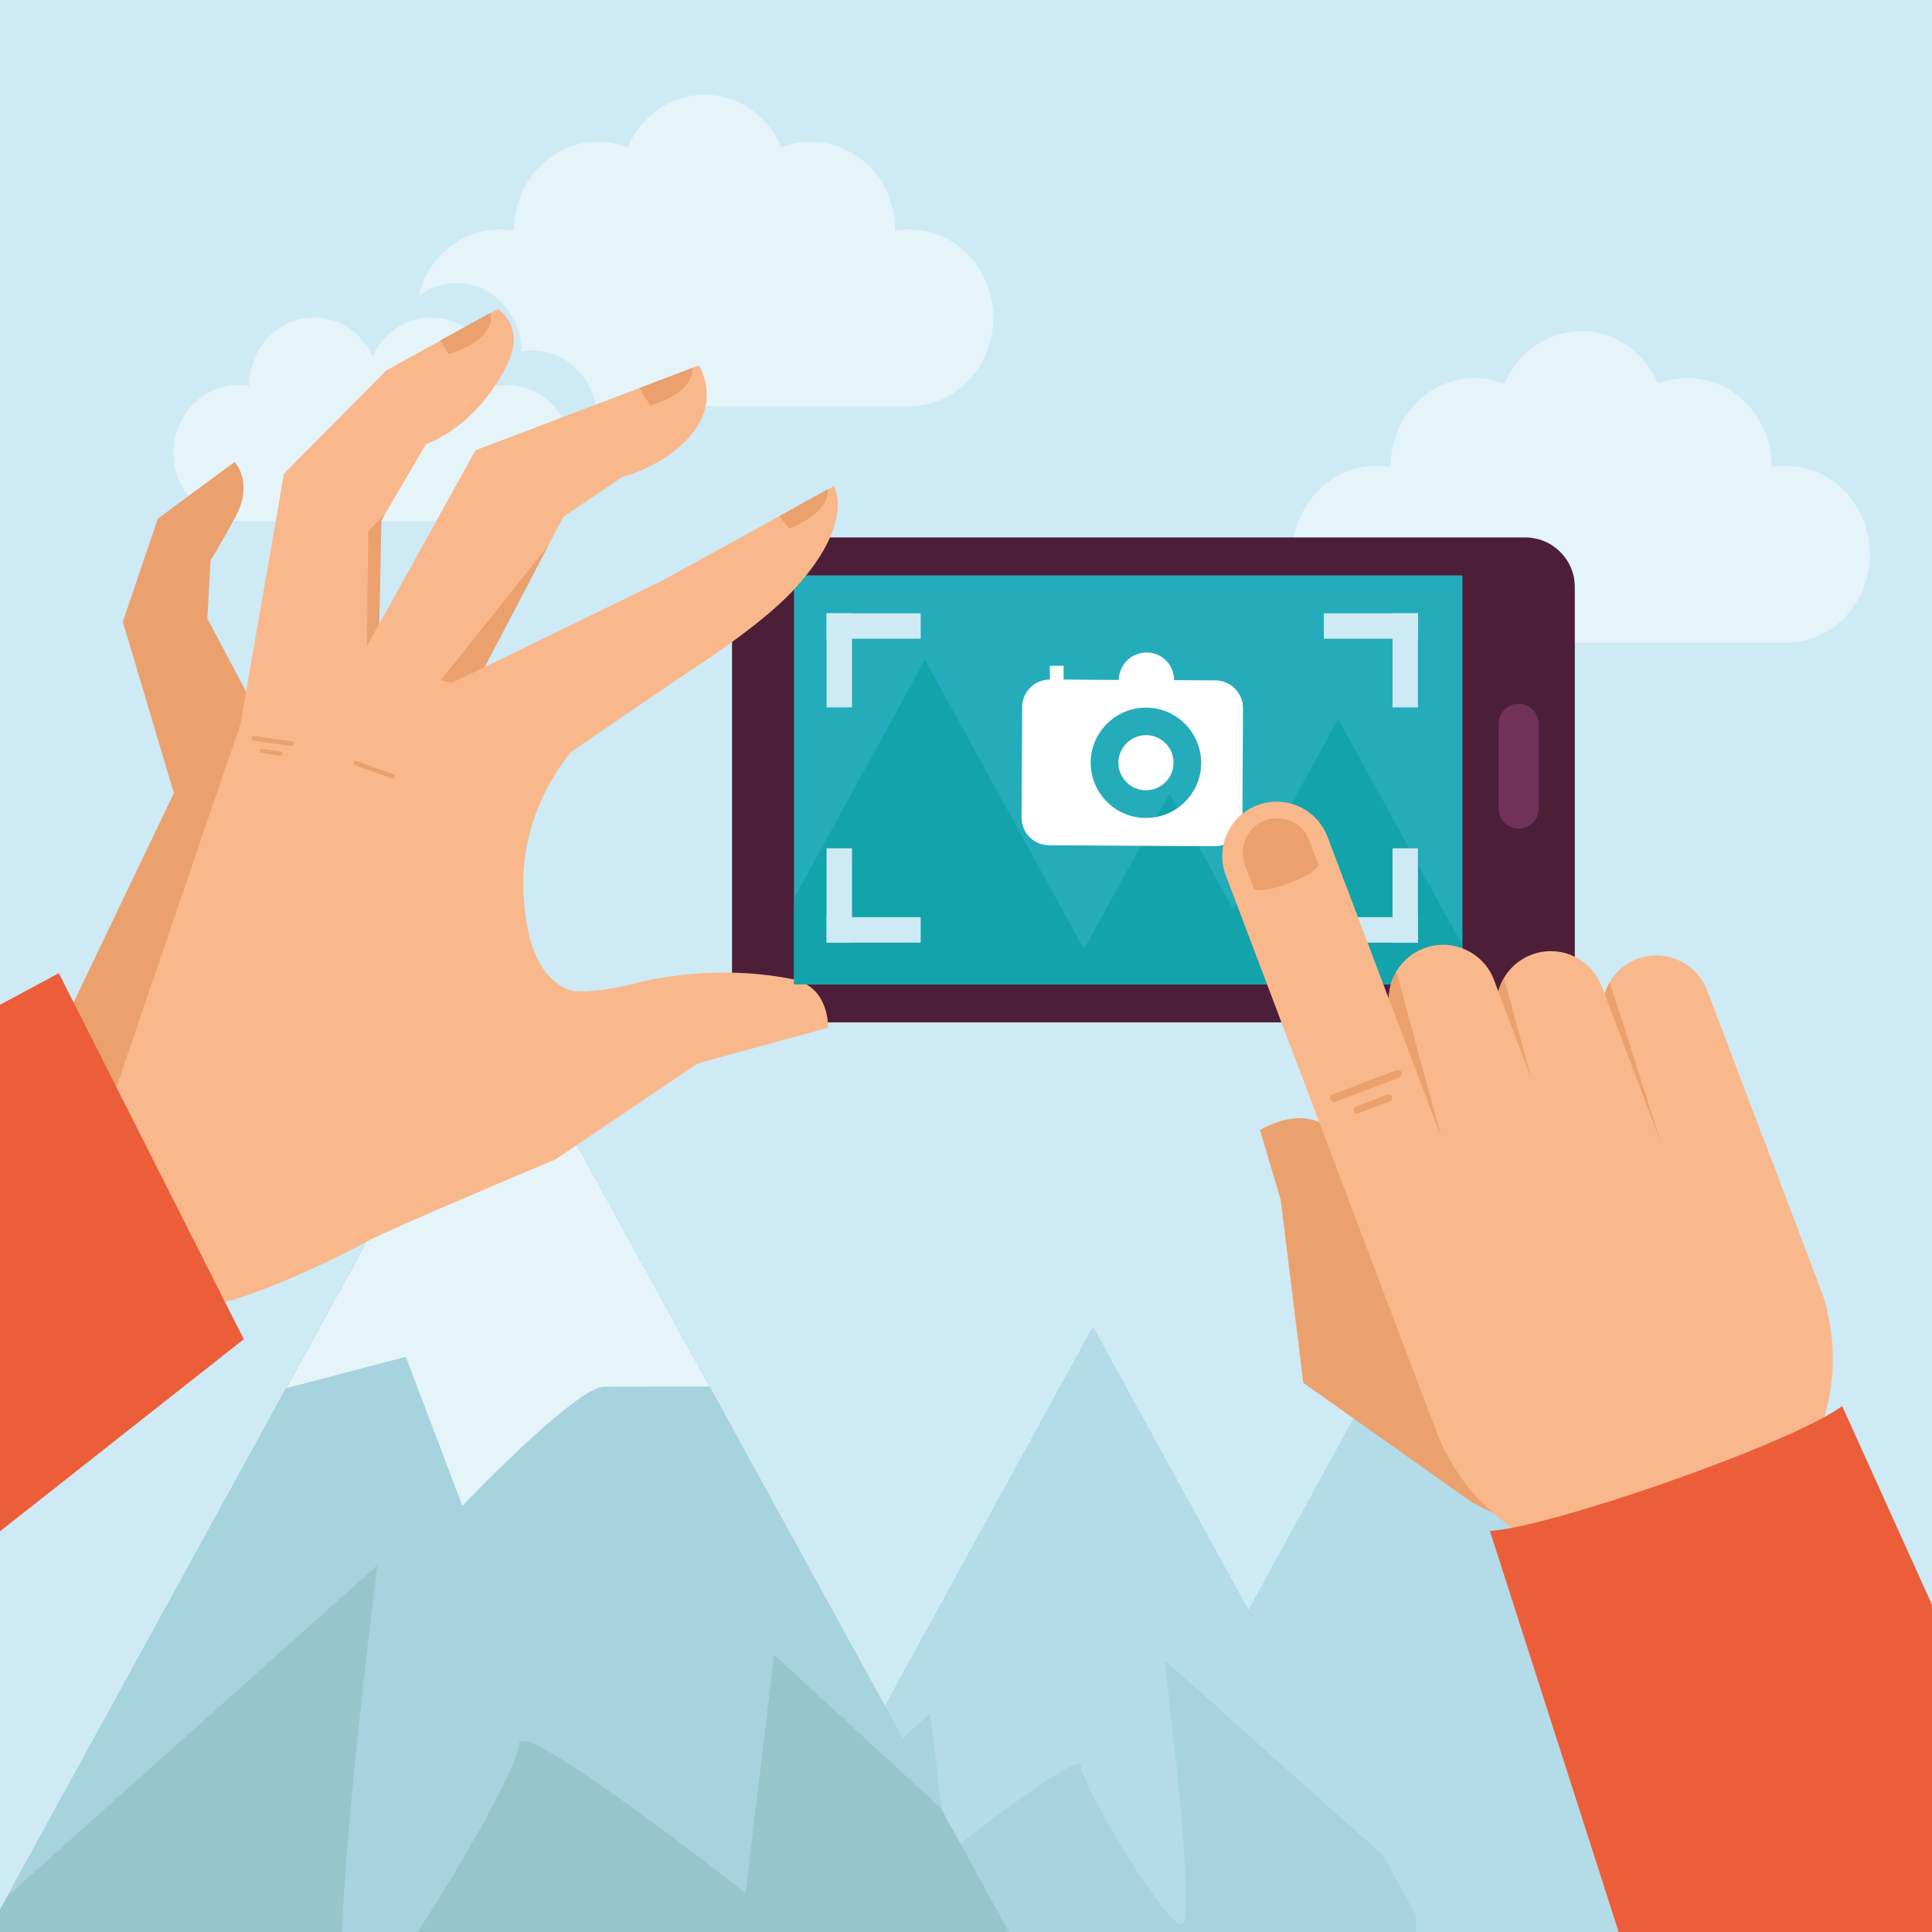 <!-- Generator: Adobe Illustrator 20.1.0, SVG Export Plug-In  -->
<svg version="1.1"
	 xmlns="http://www.w3.org/2000/svg" xmlns:xlink="http://www.w3.org/1999/xlink" xmlns:a="http://ns.adobe.com/AdobeSVGViewerExtensions/3.0/"
	 x="0px" y="0px" width="942.2px" height="942.2px" viewBox="0 0 942.2 942.2" style="enable-background:new 0 0 942.2 942.2;"
	 xml:space="preserve">
<style type="text/css">
	.st0{fill:#D8E7EF;}
	.st1{fill:#CEEAF5;}
	.st2{fill:#E4F4F9;}
	.st3{fill:#B3DBE8;}
	.st4{fill:#A6D3DD;}
	.st5{fill:#97C5CC;}
	.st6{fill-rule:evenodd;clip-rule:evenodd;fill:#4C1E38;}
	.st7{fill-rule:evenodd;clip-rule:evenodd;fill:#24ACBA;}
	.st8{fill:#EAA16E;}
	.st9{fill:#F9B88C;}
	.st10{fill:#EC5E3A;}
	.st11{fill-rule:evenodd;clip-rule:evenodd;fill:#703258;}
	.st12{fill:#13A3AA;}
	.st13{fill-rule:evenodd;clip-rule:evenodd;fill:#FFFFFF;}
</style>
<defs>
</defs>
<g>
	<rect class="st0" width="942.2" height="942.2"/>
	<g>
		<rect class="st1" width="942.2" height="942.2"/>
		<g>
			<path class="st2" d="M484.4,155c0-23.8-18.3-43.1-40.9-43.1c-2.4,0-4.7,0.2-7,0.6c0-0.1,0-0.2,0-0.3c0-23.8-18.3-43.1-40.9-43.1
				c-5.1,0-10,1-14.5,2.8c-6.3-15.2-20.7-25.7-37.5-25.7c-16.7,0-31.1,10.6-37.5,25.7c-4.5-1.8-9.4-2.8-14.5-2.8
				c-22.6,0-40.9,19.3-40.9,43.1c0,0.1,0,0.2,0,0.3c-2.3-0.4-4.6-0.6-7-0.6c-22.6,0-40.9,19.3-40.9,43.1c0,22.7,16.7,41.3,37.9,43
				l0,0.1h204.4l0,0C466.8,197.3,484.4,178.3,484.4,155z"/>
			<path class="st1" d="M259.6,171c-1.8,0-3.7,0.2-5.4,0.5c0-0.1,0-0.1,0-0.2c0-18.4-14.1-33.2-31.6-33.2c-7.1,0-13.6,2.5-18.9,6.6
				c-0.8,3.3-1.2,6.8-1.2,10.4c0,22.7,16.7,41.3,37.9,43l0,0.1h50.2C287.9,182.6,275.1,171,259.6,171z"/>
			<g>
				<path class="st2" d="M278.8,220.9c0-18.4-14.1-33.2-31.6-33.2c-1.9,0-3.7,0.2-5.4,0.5c0-0.1,0-0.1,0-0.2
					c0-18.4-14.1-33.2-31.6-33.2c-12.6,0-23.5,7.8-28.5,19c-5.1-11.2-15.9-19-28.5-19c-17.4,0-31.6,14.9-31.6,33.2
					c0,0.1,0,0.1,0,0.2c-1.8-0.3-3.6-0.5-5.4-0.5c-17.4,0-31.6,14.9-31.6,33.2c0,17.5,12.9,31.9,29.2,33.1l0,0.1h134.4l0-0.1
					C265.2,253.5,278.8,238.9,278.8,220.9z"/>
			</g>
		</g>
		<g>
			<path class="st2" d="M911.9,270.3c0-23.8-18.3-43.1-40.9-43.1c-2.4,0-4.7,0.2-7,0.6c0-0.1,0-0.2,0-0.3
				c0-23.8-18.3-43.1-40.9-43.1c-5.1,0-10,1-14.5,2.8c-6.3-15.2-20.7-25.7-37.5-25.7c-16.7,0-31.1,10.6-37.5,25.7
				c-4.5-1.8-9.4-2.8-14.5-2.8c-22.6,0-40.9,19.3-40.9,43.1c0,0.1,0,0.2,0,0.3c-2.3-0.4-4.6-0.6-7-0.6c-22.6,0-40.9,19.3-40.9,43.1
				c0,22.7,16.7,41.3,37.9,43l0,0.1h204.4l0,0C894.3,312.7,911.9,293.7,911.9,270.3z"/>
		</g>
		<g>
			<g>
				<polygon class="st3" points="522.6,942.2 937.6,942.2 937.6,931.5 733,558.9 				"/>
			</g>
			<g>
				<polygon class="st4" points="371.1,942.2 690.5,942.2 690.5,934 533,647.1 				"/>
				<path class="st3" d="M533,647.1L674.6,905l-106.7-95.4c0,0,16.3,128.9,8.2,128.9c-8.2,0-49-68.7-49-77.3c0-8.6-65.3,43-65.3,43
					l-8.2-68.7l-48.1,44.3L533,647.1z"/>
			</g>
			<g>
				<polygon class="st5" points="243,488.5 0,931.2 0,942.2 492,942.2 				"/>
				<path class="st4" d="M3.5,924.8l180.5-161.4c0,0-14.7,116-17.3,178.8h36.9c23.3-35.2,49.5-82.6,49.5-91.6
					c0-14.5,110.5,72.7,110.5,72.7L377.5,807l81.5,75L243,488.5L3.5,924.8z"/>
				<path class="st2" d="M346,676.2L243,488.5L139.6,677c33.2-8.7,58.3-15.3,58.3-15.3l27.6,72.7c0,0,55.3-58.1,69.1-58.1
					C303.3,676.2,328.6,676.2,346,676.2z"/>
			</g>
		</g>
	</g>
	<path class="st6" d="M743.8,262.1h-23.7H404.9h-23.7c-13.3,0-24.2,10.8-24.2,24.2v188.1c0,13.3,10.8,24.2,24.2,24.2h23.7h315.2
		h23.7c13.3,0,24.2-10.8,24.2-24.2V286.3C768,272.9,757.2,262.1,743.8,262.1z"/>
	<rect x="387.2" y="280.6" class="st7" width="326" height="199.5"/>
	<g>
		<g>
			<path class="st8" d="M20.7,565.9C10.8,538.6,31.5,498,31.5,498l53.3-111.2l-24.9-83.6L77,252.9l37.4-27.6c0,0,9.3,9.7,0.8,26
				c-8.6,16.2-12.5,21.9-12.5,21.9l-1.6,28.4l24.1,45.5L193,481L83,626.8C83,626.8,28.5,587.3,20.7,565.9z"/>
			<path class="st9" d="M41.4,575.2L117.3,353l21.2-122l49.8-50.3l54.5-30c0,0,13.7,8.4,4.7,26.8c-15.6,31.7-39.7,39-39.7,39
				L186,253.7l-1.6,73.9L93.9,623.9L41.4,575.2z"/>
			<polygon class="st8" points="179.6,259 178.7,331.6 184.5,324.6 186,253.7 187.8,250.6 			"/>
			<path class="st9" d="M162.6,344.6l69.3-125l109-41.4c0,0,9.5,15-1.6,30.9c-12.5,17.8-35.8,23.5-35.8,23.5l-28.8,19.5L220.3,356
				L162.6,344.6z"/>
			<polygon class="st8" points="231,335.6 267.4,266 214.9,331.8 			"/>
			<path class="st9" d="M386.4,477.5c-42.5-8.5-79.1,2.7-79.1,2.7s-23.6,5.6-30.8,2.2c-10.4-4.8-19.8-16.8-21.2-47.2
				c-1.9-41.5,23.6-68.8,23.6-68.8l55.9-38.1c0,0,34.8-22.1,51.3-39.6c31.7-33.7,20.6-51.6,20.6-51.6l-84.4,46.4L200,343l-61.5-11.4
				l-22.6,79.6l26.9,10.4l-13.3,43.2L40.8,577c0,0,9.9,56,47.3,60.9c22.6,2.9,81.2-27,90.5-32.3c9.3-5.3,92.3-40.2,92.3-40.2
				l69.4-46.8l63.5-17.4C403.8,501.2,404.8,481.2,386.4,477.5z"/>
			<g>
				<path class="st8" d="M143.3,362.8c-0.1,0.6-0.6,1.1-1.2,1l-18.6-2.6c-0.6-0.1-1-0.6-0.9-1.3l0,0c0.1-0.6,0.6-1,1.2-1l18.6,2.6
					C143,361.6,143.4,362.2,143.3,362.8L143.3,362.8z"/>
				<path class="st8" d="M137.8,367.6c-0.1,0.6-0.5,0.9-1.1,0.9l-9.2-1.3c-0.5-0.1-0.9-0.6-0.8-1.1l0,0c0.1-0.5,0.5-0.9,1.1-0.9
					l9.2,1.3C137.5,366.6,137.8,367.1,137.8,367.6L137.8,367.6z"/>
			</g>
			<g>
				<path class="st8" d="M192.4,378.9c-0.2,0.6-0.8,0.9-1.4,0.7l-17.8-6.4c-0.6-0.2-0.9-0.8-0.7-1.4l0,0c0.2-0.6,0.8-0.9,1.4-0.7
					l17.8,6.4C192.3,377.7,192.6,378.3,192.4,378.9L192.4,378.9z"/>
			</g>
			<path class="st8" d="M218.8,172.6c0,0,14.7-3.9,19.1-12.1c1.9-3.4,1.8-6,1.2-7.9l-24.5,13.5L218.8,172.6z"/>
			<path class="st8" d="M317.1,197.7c0,0,14.7-3.9,19.1-12.1c1.3-2.5,1.6-4.5,1.5-6.2l-26,9.9L317.1,197.7z"/>
			<path class="st8" d="M384.9,257.8c0,0,14.2-5.3,17.8-13.8c0.9-2.1,1.1-3.9,1-5.4l-23.7,13.1L384.9,257.8z"/>
		</g>
		<polygon class="st10" points="0,746.8 118.9,653.1 28.7,474.6 0,490 		"/>
	</g>
	<path class="st11" d="M750.4,394.3c0,5.4-4.4,9.8-9.8,9.8l0,0c-5.4,0-9.8-4.4-9.8-9.8V353c0-5.4,4.4-9.8,9.8-9.8l0,0
		c5.4,0,9.8,4.4,9.8,9.8V394.3z"/>
	<polygon class="st12" points="713.2,461 652.6,350.7 601.5,443.7 570.4,387 528.6,463 493.5,398.9 493.5,398.9 451.1,321.7 
		387.2,438.2 387.2,480.1 713.2,480.1 	"/>
	<g>
		<g>
			<g>
				<rect x="403.1" y="299.1" class="st1" width="12.4" height="45.9"/>
				<rect x="403.1" y="299.1" class="st1" width="45.9" height="12.4"/>
			</g>
			<g>
				<rect x="679.1" y="299.1" class="st1" width="12.4" height="45.9"/>
				<rect x="645.6" y="299.1" class="st1" width="45.9" height="12.4"/>
			</g>
		</g>
		<g>
			<g>
				<rect x="403.1" y="413.7" class="st1" width="12.4" height="45.9"/>
				<rect x="403.1" y="447.3" class="st1" width="45.9" height="12.4"/>
			</g>
			<g>
				<rect x="679.1" y="413.7" class="st1" width="12.4" height="45.9"/>
				<rect x="645.6" y="447.3" class="st1" width="45.9" height="12.4"/>
			</g>
		</g>
	</g>
	<g>
		<g>
			<path class="st13" d="M592.8,331.8l-20.2-0.1c0-7.4-5.9-13.5-13.4-13.5c-7.4,0-13.5,5.9-13.6,13.4l-26.9-0.2l0-6.7l-6.7,0l0,6.7
				c-7.4,0-13.5,5.9-13.5,13.4l-0.3,53.9c0,7.4,5.9,13.5,13.4,13.5l80.8,0.5c7.4,0,13.5-6,13.5-13.4l0.3-53.9
				C606.2,337.9,600.2,331.9,592.8,331.8z M558.7,398.9c-14.9-0.1-26.8-12.2-26.8-27.1C532,357,544.2,345,559,345.1
				c14.9,0.1,26.8,12.2,26.8,27.1C585.7,387,573.6,399,558.7,398.9z"/>
		</g>
		<path class="st13" d="M559,358.5c-7.4,0-13.5,5.9-13.6,13.4c0,7.4,6,13.5,13.4,13.5c7.4,0,13.5-5.9,13.5-13.4
			C572.4,364.6,566.4,358.6,559,358.5z"/>
	</g>
	<g>
		<g>
			<g>
				<path class="st8" d="M748.4,743.4c-14.5-1.2-30.6-10.8-30.6-10.8l-82.2-58.2l-11-89.2l-10.1-34.1c0,0,33.1-21.2,45.4,17.7
					c12.3,38.8,27.7,86,27.7,86l67.2,25.6c0,0,4.4,1.5,9.7,5.2c10.1,7.2,23.9,21.1,19.6,36.2C776.9,747.4,757,744.1,748.4,743.4z"/>
				<g>
					<path class="st9" d="M889.4,633c5.2,13.7-1.7,29-15.4,34.2l0,0c-13.7,5.2-29-1.7-34.2-15.4l-56.8-149.9
						c-5.2-13.7,1.7-29,15.4-34.2l0,0c13.7-5.2,29,1.7,34.2,15.4L889.4,633z"/>
					<path class="st8" d="M814.7,572l-29.6-92.9c-3.9,6.7-4.9,15-2,22.8l30.2,86.3C813.5,585.1,815.7,575.1,814.7,572z"/>
				</g>
				<path class="st9" d="M673,625.4l27.5,72.6c19.5,51.6,77.2,77.6,128.8,58c51.6-19.5,77.6-77.2,58-128.7l-27.5-72.6L673,625.4z"/>
				<g>
					<path class="st9" d="M837.9,630.9c5.2,13.7-1.7,29-15.4,34.2l0,0c-13.7,5.2-29-1.7-34.2-15.4l-56.8-149.9
						c-5.2-13.7,1.7-29,15.4-34.2l0,0c13.7-5.2,29,1.7,34.2,15.4L837.9,630.9z"/>
					<path class="st8" d="M760.5,576.5l-27-99.6c-3.9,6.7-4.9,15-2,22.8l30.2,86.3C761.9,583,761.6,579.7,760.5,576.5z"/>
				</g>
				<g>
					<path class="st9" d="M785.3,627.9c5.2,13.7-1.7,29-15.4,34.2l0,0c-13.7,5.2-29-1.7-34.2-15.4L679,496.7
						c-5.2-13.7,1.7-29,15.4-34.2l0,0c13.7-5.2,29,1.7,34.2,15.4L785.3,627.9z"/>
					<path class="st8" d="M708,573.4l-27-99.6c-3.9,6.7-4.9,15-2,22.8l30.2,86.3C709.4,579.9,709,576.6,708,573.4z"/>
				</g>
				<path class="st9" d="M745.7,667.7c5.2,13.7-1.7,29-15.4,34.2l0,0c-13.7,5.2-29-1.7-34.2-15.4l-98.3-259.6
					c-5.2-13.7,1.7-29,15.4-34.2l0,0c13.7-5.2,29,1.7,34.2,15.4L745.7,667.7z"/>
				<path class="st8" d="M643.1,422l-4.6-12.2c-3.3-8.7-13-13-21.6-9.7c-8.7,3.3-13,13-9.8,21.6l4.6,12.2c0,0,5.5,1.3,15.9-2.8
					C640.5,426.1,640.4,424.8,643.1,422z"/>
				<path class="st8" d="M683.6,523c0.4,1-0.1,2.1-1.1,2.5l-31.2,11.8c-1,0.4-2.1-0.1-2.5-1.1l0,0c-0.4-1,0.1-2.1,1.1-2.5l31.2-11.8
					C682.1,521.5,683.2,522,683.6,523L683.6,523z"/>
				<path class="st8" d="M678.8,534.9c0.3,0.9-0.1,1.9-1,2.2l-15.4,5.8c-0.9,0.3-1.9-0.1-2.2-1l0,0c-0.3-0.9,0.1-1.9,1-2.2l15.4-5.8
					C677.5,533.6,678.5,534,678.8,534.9L678.8,534.9z"/>
			</g>
		</g>
		<path class="st10" d="M942.2,782.6l-43.8-96.9c-25.9,18.9-143.6,59.5-171.8,60.9l62.8,195.6h152.8V782.6z"/>
	</g>
</g>
</svg>
